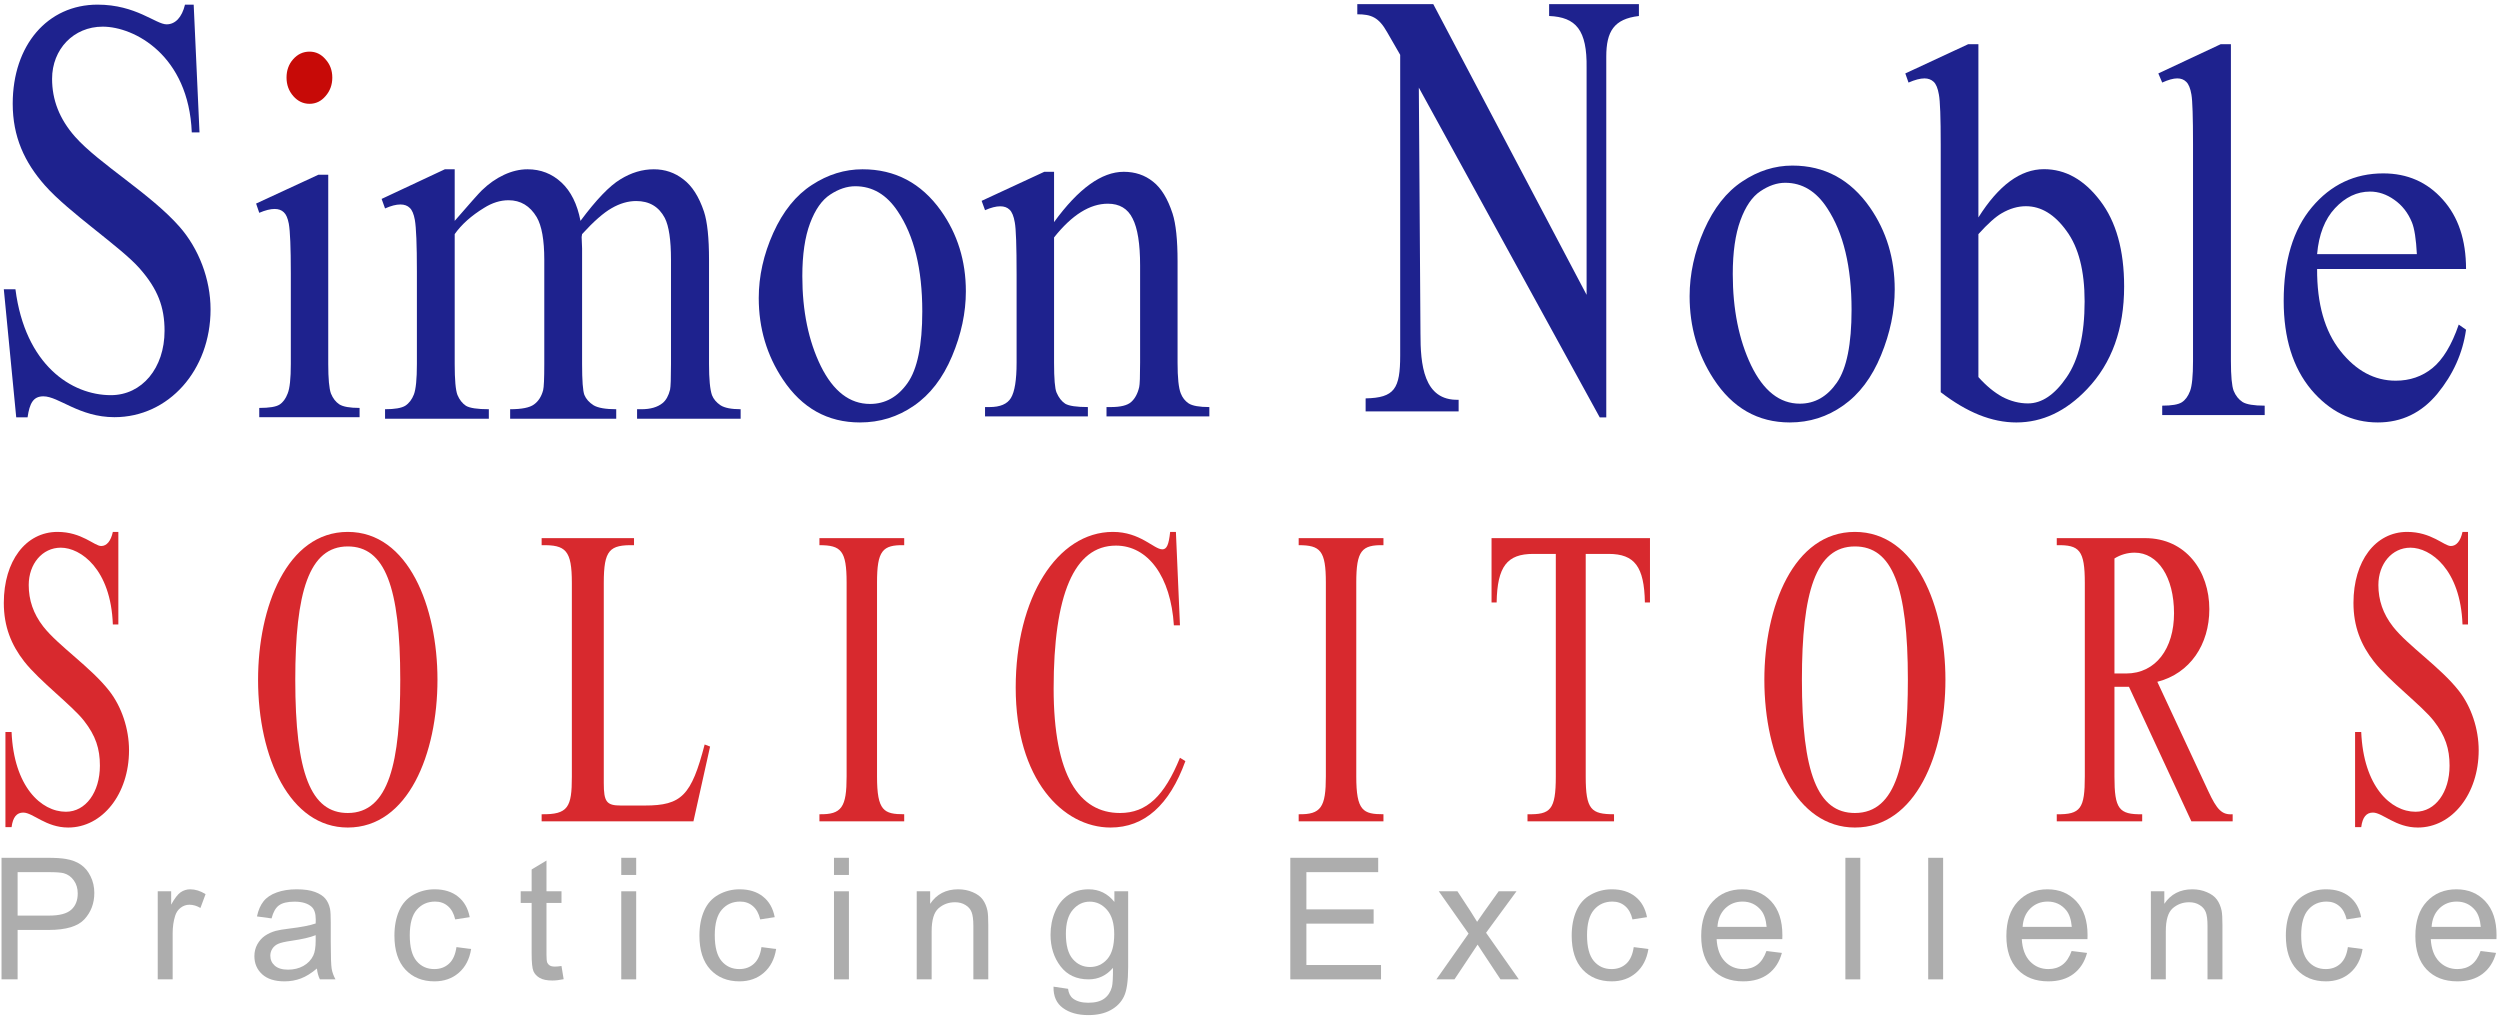 <svg width="501" height="204" viewBox="0 0 501 204" fill="none" xmlns="http://www.w3.org/2000/svg">
<path d="M497.115 190.58L500.206 190.963C499.719 192.768 498.816 194.17 497.497 195.167C496.179 196.164 494.495 196.663 492.446 196.663C489.864 196.663 487.815 195.87 486.297 194.286C484.79 192.691 484.037 190.459 484.037 187.589C484.037 184.62 484.801 182.316 486.33 180.676C487.859 179.037 489.842 178.217 492.279 178.217C494.639 178.217 496.567 179.02 498.062 180.626C499.558 182.233 500.306 184.493 500.306 187.406C500.306 187.584 500.3 187.85 500.289 188.204H487.128C487.239 190.143 487.787 191.627 488.773 192.658C489.759 193.688 490.989 194.203 492.462 194.203C493.559 194.203 494.495 193.915 495.271 193.339C496.046 192.763 496.661 191.843 497.115 190.58ZM487.294 185.745H497.148C497.015 184.26 496.639 183.147 496.018 182.405C495.066 181.252 493.83 180.676 492.313 180.676C490.939 180.676 489.781 181.136 488.839 182.056C487.909 182.975 487.394 184.205 487.294 185.745Z" fill="#ADADAD"/>
<path d="M470.515 189.799L473.456 190.182C473.135 192.209 472.31 193.799 470.98 194.951C469.662 196.092 468.039 196.663 466.111 196.663C463.696 196.663 461.752 195.876 460.278 194.303C458.816 192.719 458.085 190.453 458.085 187.506C458.085 185.601 458.4 183.933 459.032 182.504C459.663 181.075 460.622 180.006 461.907 179.297C463.203 178.577 464.61 178.217 466.128 178.217C468.044 178.217 469.612 178.704 470.831 179.679C472.049 180.643 472.83 182.017 473.174 183.8L470.266 184.249C469.989 183.064 469.496 182.172 468.787 181.574C468.089 180.975 467.241 180.676 466.244 180.676C464.737 180.676 463.513 181.219 462.572 182.305C461.63 183.379 461.159 185.086 461.159 187.423C461.159 189.794 461.613 191.517 462.522 192.591C463.43 193.666 464.616 194.203 466.078 194.203C467.252 194.203 468.233 193.843 469.019 193.123C469.806 192.403 470.304 191.295 470.515 189.799Z" fill="#ADADAD"/>
<path d="M431.036 196.264V178.616H433.728V181.125C435.024 179.186 436.896 178.217 439.345 178.217C440.408 178.217 441.383 178.411 442.269 178.798C443.167 179.175 443.837 179.674 444.28 180.294C444.723 180.914 445.033 181.651 445.211 182.504C445.321 183.058 445.377 184.028 445.377 185.412V196.264H442.386V185.529C442.386 184.31 442.269 183.402 442.037 182.803C441.804 182.194 441.389 181.712 440.79 181.358C440.203 180.992 439.511 180.809 438.713 180.809C437.439 180.809 436.337 181.214 435.406 182.022C434.487 182.831 434.027 184.365 434.027 186.625V196.264H431.036Z" fill="#ADADAD"/>
<path d="M415.154 190.58L418.245 190.963C417.757 192.768 416.854 194.17 415.536 195.167C414.218 196.164 412.534 196.663 410.484 196.663C407.903 196.663 405.854 195.87 404.336 194.286C402.829 192.691 402.076 190.459 402.076 187.589C402.076 184.62 402.84 182.316 404.369 180.676C405.898 179.037 407.881 178.217 410.318 178.217C412.678 178.217 414.606 179.02 416.101 180.626C417.597 182.233 418.345 184.493 418.345 187.406C418.345 187.584 418.339 187.85 418.328 188.204H405.167C405.277 190.143 405.826 191.627 406.812 192.658C407.798 193.688 409.028 194.203 410.501 194.203C411.598 194.203 412.534 193.915 413.309 193.339C414.085 192.763 414.7 191.843 415.154 190.58ZM405.333 185.745H415.187C415.054 184.26 414.678 183.147 414.057 182.405C413.104 181.252 411.869 180.676 410.351 180.676C408.978 180.676 407.82 181.136 406.878 182.056C405.948 182.975 405.433 184.205 405.333 185.745Z" fill="#ADADAD"/>
<path d="M386.41 196.264V171.902H389.401V196.264H386.41Z" fill="#ADADAD"/>
<path d="M369.814 196.264V171.902H372.805V196.264H369.814Z" fill="#ADADAD"/>
<path d="M353.998 190.58L357.089 190.963C356.602 192.768 355.699 194.17 354.38 195.167C353.062 196.164 351.378 196.663 349.329 196.663C346.747 196.663 344.698 195.87 343.18 194.286C341.673 192.691 340.92 190.459 340.92 187.589C340.92 184.62 341.684 182.316 343.213 180.676C344.742 179.037 346.725 178.217 349.162 178.217C351.522 178.217 353.45 179.02 354.945 180.626C356.441 182.233 357.189 184.493 357.189 187.406C357.189 187.584 357.183 187.85 357.172 188.204H344.011C344.122 190.143 344.67 191.627 345.656 192.658C346.642 193.688 347.872 194.203 349.345 194.203C350.442 194.203 351.378 193.915 352.154 193.339C352.929 192.763 353.544 191.843 353.998 190.58ZM344.177 185.745H354.031C353.898 184.26 353.522 183.147 352.901 182.405C351.949 181.252 350.713 180.676 349.196 180.676C347.822 180.676 346.664 181.136 345.723 182.056C344.792 182.975 344.277 184.205 344.177 185.745Z" fill="#ADADAD"/>
<path d="M327.398 189.799L330.339 190.182C330.018 192.209 329.193 193.799 327.863 194.951C326.545 196.092 324.922 196.663 322.994 196.663C320.579 196.663 318.635 195.876 317.161 194.303C315.699 192.719 314.968 190.453 314.968 187.506C314.968 185.601 315.284 183.933 315.915 182.504C316.546 181.075 317.505 180.006 318.79 179.297C320.086 178.577 321.493 178.217 323.011 178.217C324.927 178.217 326.495 178.704 327.714 179.679C328.932 180.643 329.713 182.017 330.057 183.8L327.149 184.249C326.872 183.064 326.379 182.172 325.67 181.574C324.972 180.975 324.124 180.676 323.127 180.676C321.62 180.676 320.396 181.219 319.455 182.305C318.513 183.379 318.042 185.086 318.042 187.423C318.042 189.794 318.496 191.517 319.405 192.591C320.313 193.666 321.499 194.203 322.961 194.203C324.135 194.203 325.116 193.843 325.902 193.123C326.689 192.403 327.187 191.295 327.398 189.799Z" fill="#ADADAD"/>
<path d="M287.852 196.264L294.3 187.091L288.334 178.616H292.073L294.782 182.753C295.292 183.54 295.702 184.199 296.012 184.731C296.499 184 296.948 183.352 297.358 182.787L300.332 178.616H303.905L297.806 186.925L304.37 196.264H300.698L297.075 190.78L296.111 189.301L291.475 196.264H287.852Z" fill="#ADADAD"/>
<path d="M258.577 196.264V171.902H276.191V174.777H261.8V182.238H275.277V185.097H261.8V193.389H276.756V196.264H258.577Z" fill="#ADADAD"/>
<path d="M211.126 197.726L214.034 198.158C214.156 199.055 214.494 199.709 215.048 200.119C215.79 200.673 216.804 200.95 218.089 200.95C219.473 200.95 220.543 200.673 221.296 200.119C222.049 199.565 222.559 198.79 222.825 197.793C222.98 197.183 223.052 195.904 223.041 193.954C221.733 195.494 220.105 196.264 218.155 196.264C215.729 196.264 213.851 195.388 212.522 193.638C211.192 191.888 210.528 189.788 210.528 187.34C210.528 185.656 210.832 184.105 211.442 182.687C212.051 181.258 212.932 180.156 214.084 179.38C215.247 178.605 216.61 178.217 218.172 178.217C220.254 178.217 221.972 179.059 223.323 180.743V178.616H226.082V193.871C226.082 196.618 225.799 198.562 225.234 199.704C224.68 200.856 223.794 201.764 222.575 202.429C221.368 203.094 219.878 203.426 218.105 203.426C216 203.426 214.3 202.95 213.004 201.997C211.707 201.055 211.082 199.632 211.126 197.726ZM213.602 187.124C213.602 189.439 214.062 191.129 214.981 192.192C215.901 193.256 217.053 193.788 218.438 193.788C219.811 193.788 220.964 193.261 221.894 192.209C222.825 191.145 223.29 189.484 223.29 187.224C223.29 185.063 222.808 183.435 221.844 182.338C220.892 181.241 219.739 180.693 218.388 180.693C217.058 180.693 215.928 181.236 214.998 182.321C214.067 183.396 213.602 184.997 213.602 187.124Z" fill="#ADADAD"/>
<path d="M183.711 196.264V178.616H186.403V181.125C187.7 179.186 189.572 178.217 192.02 178.217C193.084 178.217 194.059 178.411 194.945 178.798C195.842 179.175 196.512 179.674 196.956 180.294C197.399 180.914 197.709 181.651 197.886 182.504C197.997 183.058 198.052 184.028 198.052 185.412V196.264H195.061V185.529C195.061 184.31 194.945 183.402 194.712 182.803C194.48 182.194 194.064 181.712 193.466 181.358C192.879 180.992 192.186 180.809 191.389 180.809C190.115 180.809 189.012 181.214 188.082 182.022C187.162 182.831 186.702 184.365 186.702 186.625V196.264H183.711Z" fill="#ADADAD"/>
<path d="M167.131 175.342V171.902H170.123V175.342H167.131ZM167.131 196.264V178.616H170.123V196.264H167.131Z" fill="#ADADAD"/>
<path d="M152.596 189.799L155.537 190.182C155.216 192.209 154.39 193.799 153.061 194.951C151.743 196.092 150.12 196.663 148.192 196.663C145.777 196.663 143.833 195.876 142.359 194.303C140.897 192.719 140.166 190.453 140.166 187.506C140.166 185.601 140.481 183.933 141.113 182.504C141.744 181.075 142.703 180.006 143.988 179.297C145.284 178.577 146.691 178.217 148.209 178.217C150.125 178.217 151.693 178.704 152.911 179.679C154.13 180.643 154.911 182.017 155.254 183.8L152.346 184.249C152.069 183.064 151.576 182.172 150.867 181.574C150.169 180.975 149.322 180.676 148.325 180.676C146.818 180.676 145.594 181.219 144.652 182.305C143.711 183.379 143.24 185.086 143.24 187.423C143.24 189.794 143.694 191.517 144.603 192.591C145.511 193.666 146.696 194.203 148.159 194.203C149.333 194.203 150.313 193.843 151.1 193.123C151.887 192.403 152.385 191.295 152.596 189.799Z" fill="#ADADAD"/>
<path d="M124.5 175.342V171.902H127.491V175.342H124.5ZM124.5 196.264V178.616H127.491V196.264H124.5Z" fill="#ADADAD"/>
<path d="M112.523 193.588L112.955 196.23C112.113 196.408 111.36 196.496 110.695 196.496C109.609 196.496 108.767 196.325 108.169 195.981C107.571 195.638 107.15 195.189 106.906 194.635C106.663 194.07 106.541 192.89 106.541 191.096V180.942H104.347V178.616H106.541V174.245L109.515 172.451V178.616H112.523V180.942H109.515V191.262C109.515 192.115 109.565 192.663 109.665 192.907C109.776 193.151 109.947 193.344 110.18 193.489C110.424 193.633 110.767 193.705 111.21 193.705C111.543 193.705 111.98 193.666 112.523 193.588Z" fill="#ADADAD"/>
<path d="M91.473 189.799L94.414 190.182C94.093 192.209 93.268 193.799 91.938 194.951C90.62 196.092 88.997 196.663 87.069 196.663C84.654 196.663 82.71 195.876 81.237 194.303C79.774 192.719 79.043 190.453 79.043 187.506C79.043 185.601 79.359 183.933 79.99 182.504C80.622 181.075 81.58 180.006 82.865 179.297C84.161 178.577 85.568 178.217 87.086 178.217C89.003 178.217 90.57 178.704 91.789 179.679C93.007 180.643 93.788 182.017 94.132 183.8L91.224 184.249C90.947 183.064 90.454 182.172 89.745 181.574C89.047 180.975 88.199 180.676 87.202 180.676C85.696 180.676 84.472 181.219 83.53 182.305C82.588 183.379 82.117 185.086 82.117 187.423C82.117 189.794 82.572 191.517 83.48 192.591C84.388 193.666 85.574 194.203 87.036 194.203C88.21 194.203 89.191 193.843 89.978 193.123C90.764 192.403 91.263 191.295 91.473 189.799Z" fill="#ADADAD"/>
<path d="M63.51 194.087C62.402 195.028 61.333 195.693 60.303 196.081C59.284 196.469 58.187 196.663 57.013 196.663C55.074 196.663 53.584 196.192 52.542 195.25C51.501 194.297 50.98 193.084 50.98 191.611C50.98 190.747 51.174 189.96 51.562 189.251C51.961 188.531 52.476 187.955 53.107 187.523C53.75 187.091 54.47 186.764 55.268 186.542C55.855 186.387 56.741 186.238 57.927 186.094C60.342 185.806 62.12 185.462 63.261 185.063C63.272 184.653 63.278 184.393 63.278 184.282C63.278 183.064 62.995 182.205 62.43 181.707C61.666 181.031 60.53 180.693 59.023 180.693C57.616 180.693 56.575 180.942 55.899 181.441C55.234 181.928 54.742 182.798 54.42 184.05L51.495 183.651C51.761 182.399 52.199 181.391 52.808 180.626C53.418 179.851 54.298 179.258 55.45 178.848C56.603 178.427 57.938 178.217 59.455 178.217C60.962 178.217 62.186 178.394 63.128 178.749C64.07 179.103 64.762 179.552 65.205 180.095C65.648 180.626 65.959 181.302 66.136 182.122C66.235 182.632 66.285 183.551 66.285 184.881V188.869C66.285 191.649 66.346 193.411 66.468 194.153C66.601 194.884 66.856 195.588 67.233 196.264H64.108C63.798 195.643 63.599 194.918 63.51 194.087ZM63.261 187.406C62.175 187.85 60.547 188.226 58.375 188.536C57.145 188.714 56.276 188.913 55.766 189.135C55.257 189.356 54.863 189.683 54.586 190.115C54.309 190.536 54.171 191.007 54.171 191.528C54.171 192.325 54.47 192.99 55.068 193.522C55.678 194.054 56.564 194.319 57.727 194.319C58.879 194.319 59.904 194.07 60.801 193.572C61.699 193.062 62.358 192.37 62.779 191.494C63.1 190.819 63.261 189.822 63.261 188.503V187.406Z" fill="#ADADAD"/>
<path d="M31.609 196.264V178.616H34.301V181.291C34.988 180.039 35.619 179.214 36.195 178.815C36.782 178.416 37.425 178.217 38.123 178.217C39.131 178.217 40.156 178.538 41.197 179.181L40.167 181.956C39.436 181.524 38.705 181.308 37.973 181.308C37.32 181.308 36.733 181.507 36.212 181.906C35.691 182.294 35.32 182.837 35.099 183.535C34.766 184.598 34.6 185.761 34.6 187.024V196.264H31.609Z" fill="#ADADAD"/>
<path d="M0.306 196.264V171.902H9.495C11.113 171.902 12.348 171.98 13.201 172.135C14.398 172.334 15.4 172.716 16.209 173.281C17.017 173.835 17.666 174.616 18.153 175.624C18.652 176.633 18.901 177.74 18.901 178.948C18.901 181.02 18.242 182.776 16.923 184.216C15.605 185.645 13.223 186.36 9.778 186.36H3.53V196.264H0.306ZM3.53 183.485H9.828C11.91 183.485 13.389 183.097 14.264 182.321C15.14 181.546 15.577 180.455 15.577 179.048C15.577 178.029 15.317 177.159 14.796 176.439C14.287 175.708 13.611 175.226 12.769 174.993C12.226 174.849 11.223 174.777 9.761 174.777H3.53V183.485Z" fill="#ADADAD"/>
<path d="M464.347 53.901C464.316 60.884 465.872 66.362 469.015 70.333C472.159 74.304 475.852 76.29 480.096 76.29C482.925 76.29 485.377 75.451 487.452 73.773C489.558 72.062 491.318 69.152 492.733 65.044L494.195 66.071C493.534 70.761 491.617 75.04 488.442 78.908C485.267 82.742 481.291 84.659 476.512 84.659C471.326 84.659 466.878 82.469 463.168 78.087C459.49 73.671 457.652 67.748 457.652 60.32C457.652 52.275 459.538 46.01 463.31 41.526C467.113 37.007 471.876 34.747 477.597 34.747C482.438 34.747 486.414 36.493 489.526 39.985C492.639 43.443 494.195 48.081 494.195 53.901H464.347ZM464.347 50.922H484.34C484.183 47.91 483.852 45.788 483.35 44.555C482.564 42.638 481.385 41.132 479.813 40.036C478.273 38.941 476.654 38.393 474.956 38.393C472.347 38.393 470.005 39.506 467.931 41.731C465.887 43.922 464.693 46.986 464.347 50.922Z" fill="#1E228E"/>
<path d="M447.075 8.863V72.358C447.075 75.354 447.258 77.34 447.624 78.315C448.02 79.291 448.615 80.04 449.408 80.562C450.201 81.05 451.68 81.294 453.845 81.294V83.175H433.306V81.294C435.227 81.294 436.538 81.067 437.24 80.615C437.941 80.162 438.49 79.412 438.887 78.367C439.283 77.322 439.481 75.319 439.481 72.358V28.878C439.481 23.478 439.375 20.168 439.161 18.949C438.948 17.695 438.597 16.841 438.109 16.388C437.652 15.935 437.057 15.709 436.325 15.709C435.532 15.709 434.526 15.987 433.306 16.545L432.528 14.716L445.016 8.863H447.075Z" fill="#1E228E"/>
<path d="M396.472 43.572C400.531 37.125 404.91 33.902 409.61 33.902C413.912 33.902 417.666 36.01 420.87 40.227C424.074 44.409 425.676 50.142 425.676 57.425C425.676 65.928 423.205 72.776 418.261 77.969C414.019 82.429 409.289 84.66 404.071 84.66C401.63 84.66 399.143 84.154 396.61 83.144C394.107 82.133 391.544 80.617 388.92 78.596V28.988C388.92 23.552 388.798 20.206 388.554 18.951C388.34 17.697 387.989 16.843 387.501 16.39C387.012 15.937 386.402 15.71 385.67 15.71C384.815 15.71 383.747 15.989 382.466 16.547L381.825 14.717L394.413 8.863H396.472V43.572ZM396.472 46.918V75.564C398.029 77.306 399.631 78.631 401.279 79.537C402.957 80.408 404.666 80.844 406.405 80.844C409.182 80.844 411.761 79.101 414.141 75.616C416.552 72.131 417.757 67.061 417.757 60.404C417.757 54.271 416.552 49.566 414.141 46.291C411.761 42.98 409.045 41.325 405.993 41.325C404.376 41.325 402.759 41.795 401.141 42.736C399.921 43.433 398.364 44.827 396.472 46.918Z" fill="#1E228E"/>
<path d="M359.196 33.183C365.644 33.183 370.82 35.975 374.726 41.559C378.043 46.331 379.701 51.809 379.701 57.994C379.701 62.341 378.787 66.741 376.958 71.194C375.129 75.647 372.603 79.005 369.379 81.267C366.186 83.529 362.622 84.659 358.685 84.659C352.269 84.659 347.17 81.744 343.388 75.912C340.195 71 338.599 65.486 338.599 59.372C338.599 54.919 339.56 50.501 341.482 46.119C343.435 41.701 345.992 38.449 349.153 36.364C352.315 34.244 355.663 33.183 359.196 33.183ZM357.755 36.629C356.112 36.629 354.454 37.195 352.78 38.326C351.137 39.421 349.804 41.365 348.781 44.157C347.759 46.949 347.247 50.536 347.247 54.919C347.247 61.987 348.472 68.084 350.92 73.209C353.4 78.333 356.655 80.896 360.684 80.896C363.691 80.896 366.171 79.482 368.124 76.654C370.076 73.827 371.053 68.968 371.053 62.076C371.053 53.452 369.425 46.666 366.171 41.718C363.97 38.326 361.165 36.629 357.755 36.629Z" fill="#1E228E"/>
<path d="M211.233 44.513C216.116 37.79 220.772 34.429 225.201 34.429C227.476 34.429 229.432 35.087 231.07 36.404C232.708 37.686 234.012 39.817 234.983 42.797C235.65 44.877 235.984 48.065 235.984 52.362V72.686C235.984 75.701 236.196 77.745 236.621 78.82C236.954 79.686 237.485 80.362 238.213 80.847C238.972 81.332 240.352 81.575 242.354 81.575V83.446H221.743V81.575H222.607C224.549 81.575 225.898 81.245 226.657 80.587C227.445 79.894 227.991 78.889 228.295 77.572C228.416 77.052 228.477 75.424 228.477 72.686V53.194C228.477 48.862 227.976 45.726 226.975 43.785C226.005 41.81 224.351 40.822 222.016 40.822C218.406 40.822 214.812 43.075 211.233 47.58V72.686C211.233 75.909 211.4 77.901 211.733 78.664C212.158 79.669 212.734 80.414 213.462 80.899C214.22 81.349 215.737 81.575 218.012 81.575V83.446H197.401V81.575H198.311C200.434 81.575 201.86 80.968 202.588 79.755C203.346 78.508 203.726 76.151 203.726 72.686V55.013C203.726 49.295 203.604 45.812 203.362 44.565C203.149 43.317 202.8 42.468 202.315 42.018C201.86 41.567 201.238 41.342 200.45 41.342C199.6 41.342 198.584 41.602 197.401 42.122L196.719 40.251L209.276 34.429H211.233V44.513Z" fill="#1E228E"/>
<path d="M172.853 33.925C179.364 33.925 184.591 36.677 188.535 42.181C191.885 46.883 193.559 52.282 193.559 58.378C193.559 62.663 192.636 66.999 190.789 71.388C188.942 75.777 186.391 79.086 183.136 81.316C179.912 83.545 176.312 84.659 172.337 84.659C165.857 84.659 160.708 81.786 156.889 76.038C153.665 71.197 152.053 65.763 152.053 59.737C152.053 55.348 153.023 50.994 154.964 46.674C156.936 42.32 159.519 39.116 162.711 37.06C165.904 34.971 169.285 33.925 172.853 33.925ZM171.398 37.322C169.739 37.322 168.064 37.879 166.374 38.994C164.715 40.074 163.369 41.989 162.336 44.741C161.303 47.493 160.786 51.028 160.786 55.348C160.786 62.314 162.023 68.323 164.496 73.374C167 78.424 170.286 80.95 174.356 80.95C177.392 80.95 179.896 79.556 181.868 76.77C183.84 73.983 184.826 69.194 184.826 62.401C184.826 53.902 183.183 47.214 179.896 42.338C177.674 38.994 174.841 37.322 171.398 37.322Z" fill="#1E228E"/>
<path d="M91.122 44.263C94.183 40.729 95.989 38.697 96.54 38.167C97.917 36.824 99.402 35.781 100.994 35.039C102.585 34.297 104.162 33.925 105.723 33.925C108.355 33.925 110.621 34.809 112.518 36.576C114.416 38.343 115.687 40.906 116.329 44.263C119.482 40.022 122.145 37.248 124.319 35.94C126.492 34.597 128.726 33.925 131.022 33.925C133.257 33.925 135.231 34.597 136.945 35.94C138.69 37.248 140.068 39.404 141.078 42.408C141.751 44.458 142.088 47.674 142.088 52.056V72.944C142.088 75.983 142.287 78.068 142.685 79.199C142.991 79.977 143.557 80.648 144.384 81.214C145.21 81.744 146.557 82.009 148.424 82.009V83.917H127.67V82.009H128.543C130.349 82.009 131.757 81.602 132.767 80.79C133.471 80.224 133.976 79.323 134.282 78.086C134.405 77.485 134.466 75.771 134.466 72.944V52.056C134.466 48.098 134.053 45.306 133.226 43.68C132.032 41.418 130.119 40.287 127.487 40.287C125.864 40.287 124.227 40.764 122.574 41.718C120.951 42.637 118.977 44.369 116.651 46.914L116.559 47.497L116.651 49.777V72.944C116.651 76.266 116.804 78.333 117.11 79.146C117.447 79.959 118.059 80.648 118.946 81.214C119.834 81.744 121.349 82.009 123.492 82.009V83.917H102.233V82.009C104.56 82.009 106.151 81.691 107.009 81.055C107.896 80.418 108.508 79.464 108.845 78.192C108.998 77.591 109.075 75.842 109.075 72.944V52.056C109.075 48.098 108.57 45.253 107.56 43.521C106.213 41.259 104.33 40.128 101.912 40.128C100.259 40.128 98.621 40.641 96.999 41.666C94.458 43.221 92.499 44.97 91.122 46.914V72.944C91.122 76.124 91.305 78.192 91.673 79.146C92.071 80.1 92.637 80.825 93.372 81.32C94.137 81.779 95.667 82.009 97.963 82.009V83.917H77.164V82.009C79.092 82.009 80.439 81.779 81.204 81.32C81.969 80.825 82.551 80.065 82.949 79.04C83.347 77.98 83.546 75.948 83.546 72.944V54.389C83.546 49.052 83.408 45.606 83.133 44.051C82.918 42.885 82.582 42.09 82.122 41.666C81.663 41.206 81.036 40.976 80.24 40.976C79.383 40.976 78.357 41.241 77.164 41.772L76.475 39.863L89.147 33.925H91.122V44.263Z" fill="#1E228E"/>
<path d="M62.03 10.347C63.295 10.347 64.364 10.862 65.238 11.892C66.142 12.888 66.593 14.107 66.593 15.55C66.593 16.992 66.142 18.229 65.238 19.259C64.364 20.289 63.295 20.804 62.03 20.804C60.765 20.804 59.681 20.289 58.777 19.259C57.873 18.229 57.421 16.992 57.421 15.55C57.421 14.107 57.858 12.888 58.732 11.892C59.635 10.862 60.735 10.347 62.03 10.347Z" fill="#C70A07"/>
<path d="M65.78 35.023V72.939C65.78 75.893 65.961 77.868 66.322 78.864C66.714 79.826 67.271 80.547 67.994 81.028C68.747 81.508 70.103 81.749 72.061 81.749V83.603H51.954V81.749C53.972 81.749 55.328 81.525 56.021 81.079C56.714 80.633 57.256 79.894 57.647 78.864C58.069 77.834 58.28 75.859 58.28 72.939V54.754C58.28 49.637 58.144 46.322 57.873 44.811C57.662 43.712 57.331 42.957 56.879 42.544C56.427 42.098 55.81 41.875 55.027 41.875C54.183 41.875 53.159 42.132 51.954 42.648L51.322 40.793L63.792 35.023H65.78Z" fill="#1E228E"/>
<path d="M3.251 83.629L0.764 57.975H3.095C5.042 73.147 14.33 79.191 22.218 79.191C28.468 79.191 32.976 73.734 32.976 66.302C32.976 61.542 31.644 57.942 27.956 53.762C24.165 49.466 13.818 42.615 9.002 37.158C4.904 32.513 2.548 27.404 2.548 20.785C2.548 9.058 9.515 0.93 19.555 0.93C27.238 0.93 31.234 4.878 33.385 4.878C35.127 4.878 36.459 3.484 37.074 0.93H38.815L39.98 26.534H38.432C37.817 11.09 26.931 5.342 20.579 5.342C14.74 5.342 10.437 9.871 10.437 15.793C10.437 19.973 11.871 23.804 15.047 27.404C19.76 32.745 30.107 38.783 35.947 45.402C39.84 49.814 42.196 55.968 42.196 62.006C42.196 74.198 33.795 83.603 22.936 83.603C15.867 83.603 11.768 79.423 8.695 79.423C6.646 79.423 5.934 80.842 5.524 83.629H3.251Z" fill="#1E228E"/>
<path d="M272.002 0.832H287.23L317.954 59.086V13.607C318.072 5.998 315.824 3.433 310.444 3.206V0.832H328.438V3.209C323.429 3.79 321.897 6.305 321.897 11.348V83.648H320.589L284.335 17.563L284.663 66.876C284.663 72.867 285.207 80.353 292.309 80.114V82.445H273.671V79.837C279.465 79.717 280.598 77.912 280.598 71.219V10.99L277.982 6.449C276.3 3.461 274.805 2.864 272.002 2.864V0.832Z" fill="#1E228E"/>
<path d="M471.958 165.754V146.699H473.19C473.644 157.599 479.091 162.675 484.084 162.675C488.039 162.675 490.892 158.764 490.892 153.439C490.892 150.027 490.049 147.448 487.715 144.452C485.316 141.374 478.767 136.464 475.719 132.554C473.125 129.225 471.634 125.564 471.634 120.821C471.634 112.417 476.043 106.593 482.398 106.593C487.261 106.593 489.79 109.422 491.151 109.422C492.253 109.422 493.096 108.423 493.485 106.593H494.588V125.148H493.485C493.096 114.081 487.066 109.755 483.046 109.755C479.35 109.755 476.627 113 476.627 117.243C476.627 120.239 477.535 122.985 479.545 125.564C482.527 129.392 489.076 133.719 492.772 138.461C495.236 141.623 496.728 146.033 496.728 150.36C496.728 159.097 491.411 165.837 484.537 165.837C480.063 165.837 477.47 162.841 475.525 162.841C474.228 162.841 473.45 163.757 473.19 165.754H471.958Z" fill="#D8292E"/>
<path d="M423.736 137.629V155.602C423.736 162.093 424.62 163.257 429.295 163.174V164.589H412.175V163.174C416.976 163.257 417.797 162.009 417.797 155.602V116.827C417.797 110.254 416.723 109.172 412.175 109.255V107.841H429.864C438.076 107.841 442.751 114.498 442.751 122.069C442.751 129.142 438.897 134.967 432.327 136.631L442.562 158.598C444.267 162.259 445.278 163.341 447.426 163.174V164.589H439.15L426.642 137.629H423.736ZM423.736 134.967H426.073C432.012 134.967 435.676 129.974 435.676 122.902C435.676 115.662 432.454 110.753 427.779 110.753C426.326 110.753 424.936 111.169 423.736 111.918V134.967Z" fill="#D8292E"/>
<path d="M353.577 136.215C353.577 121.653 359.424 106.593 371.721 106.593C384.018 106.593 389.864 121.653 389.864 136.215C389.864 151.026 383.951 165.837 371.721 165.837C360.028 165.837 353.577 151.858 353.577 136.215ZM361.103 136.215C361.103 154.937 364.262 162.925 371.721 162.925C380.121 162.925 382.338 152.524 382.338 136.215C382.338 117.493 379.18 109.505 371.721 109.505C363.859 109.505 361.103 118.741 361.103 136.215Z" fill="#D8292E"/>
<path d="M317.777 111.003V155.602C317.777 162.259 318.861 163.174 323.451 163.174V164.589H306.11V163.174C310.7 163.257 311.784 162.342 311.784 155.602V111.003H307.257C302.029 111.003 300.053 113.499 299.926 120.738H298.905V107.841H330.655V120.738H329.635C329.508 113.582 327.595 111.003 322.367 111.003H317.777Z" fill="#D8292E"/>
<path d="M260.255 107.841H277.244V109.255C272.899 109.172 271.797 110.337 271.797 116.744V155.602C271.797 162.509 273.159 163.174 277.244 163.174V164.589H260.255V163.174C264.729 163.257 265.702 161.76 265.702 155.602V116.744C265.702 110.337 264.6 109.255 260.255 109.255V107.841Z" fill="#D8292E"/>
<path d="M235.651 106.593L236.465 125.315H235.244C234.633 115.579 230.085 109.339 223.638 109.339C215.222 109.339 211.149 119.24 211.149 137.962C211.149 155.519 216.307 162.925 224.452 162.925C229.814 162.925 233.343 159.513 236.465 151.858L237.551 152.524C234.361 161.344 229.339 165.837 222.552 165.837C213.05 165.837 203.548 156.268 203.548 137.796C203.548 119.823 211.828 106.593 223.027 106.593C228.524 106.593 231.239 110.088 232.936 110.088C233.818 110.088 234.225 109.172 234.497 106.593H235.651Z" fill="#D8292E"/>
<path d="M164.214 107.841H181.203V109.255C176.858 109.172 175.756 110.337 175.756 116.744V155.602C175.756 162.509 177.118 163.174 181.203 163.174V164.589H164.214V163.174C168.688 163.257 169.661 161.76 169.661 155.602V116.744C169.661 110.337 168.559 109.255 164.214 109.255V107.841Z" fill="#D8292E"/>
<path d="M108.543 107.841H127.056V109.255C122.155 109.172 120.998 110.171 120.998 116.827V156.934C120.998 160.678 121.543 161.427 124.401 161.427H129.234C136.584 161.427 138.558 159.43 141.213 149.195L142.302 149.611L138.967 164.589H108.543V163.174C113.852 163.257 114.6 161.76 114.6 155.685V116.827C114.6 110.254 113.375 109.172 108.543 109.255V107.841Z" fill="#D8292E"/>
<path d="M51.717 136.215C51.717 121.653 57.509 106.593 69.693 106.593C81.877 106.593 87.669 121.653 87.669 136.215C87.669 151.026 81.81 165.837 69.693 165.837C58.108 165.837 51.717 151.858 51.717 136.215ZM59.173 136.215C59.173 154.937 62.303 162.925 69.693 162.925C78.015 162.925 80.212 152.524 80.212 136.215C80.212 117.493 77.083 109.505 69.693 109.505C61.903 109.505 59.173 118.741 59.173 136.215Z" fill="#D8292E"/>
<path d="M1.088 165.754V146.699H2.32C2.774 157.599 8.22 162.675 13.213 162.675C17.168 162.675 20.021 158.764 20.021 153.439C20.021 150.027 19.178 147.448 16.844 144.452C14.445 141.374 7.896 136.464 4.849 132.554C2.255 129.225 0.764 125.564 0.764 120.821C0.764 112.417 5.173 106.593 11.527 106.593C16.39 106.593 18.919 109.422 20.281 109.422C21.383 109.422 22.226 108.423 22.615 106.593H23.717V125.148H22.615C22.226 114.081 16.196 109.755 12.176 109.755C8.48 109.755 5.756 113 5.756 117.243C5.756 120.239 6.664 122.985 8.674 125.564C11.657 129.392 18.206 133.719 21.902 138.461C24.366 141.623 25.857 146.033 25.857 150.36C25.857 159.097 20.54 165.837 13.667 165.837C9.193 165.837 6.599 162.841 4.654 162.841C3.357 162.841 2.579 163.757 2.32 165.754H1.088Z" fill="#D8292E"/>
</svg>
